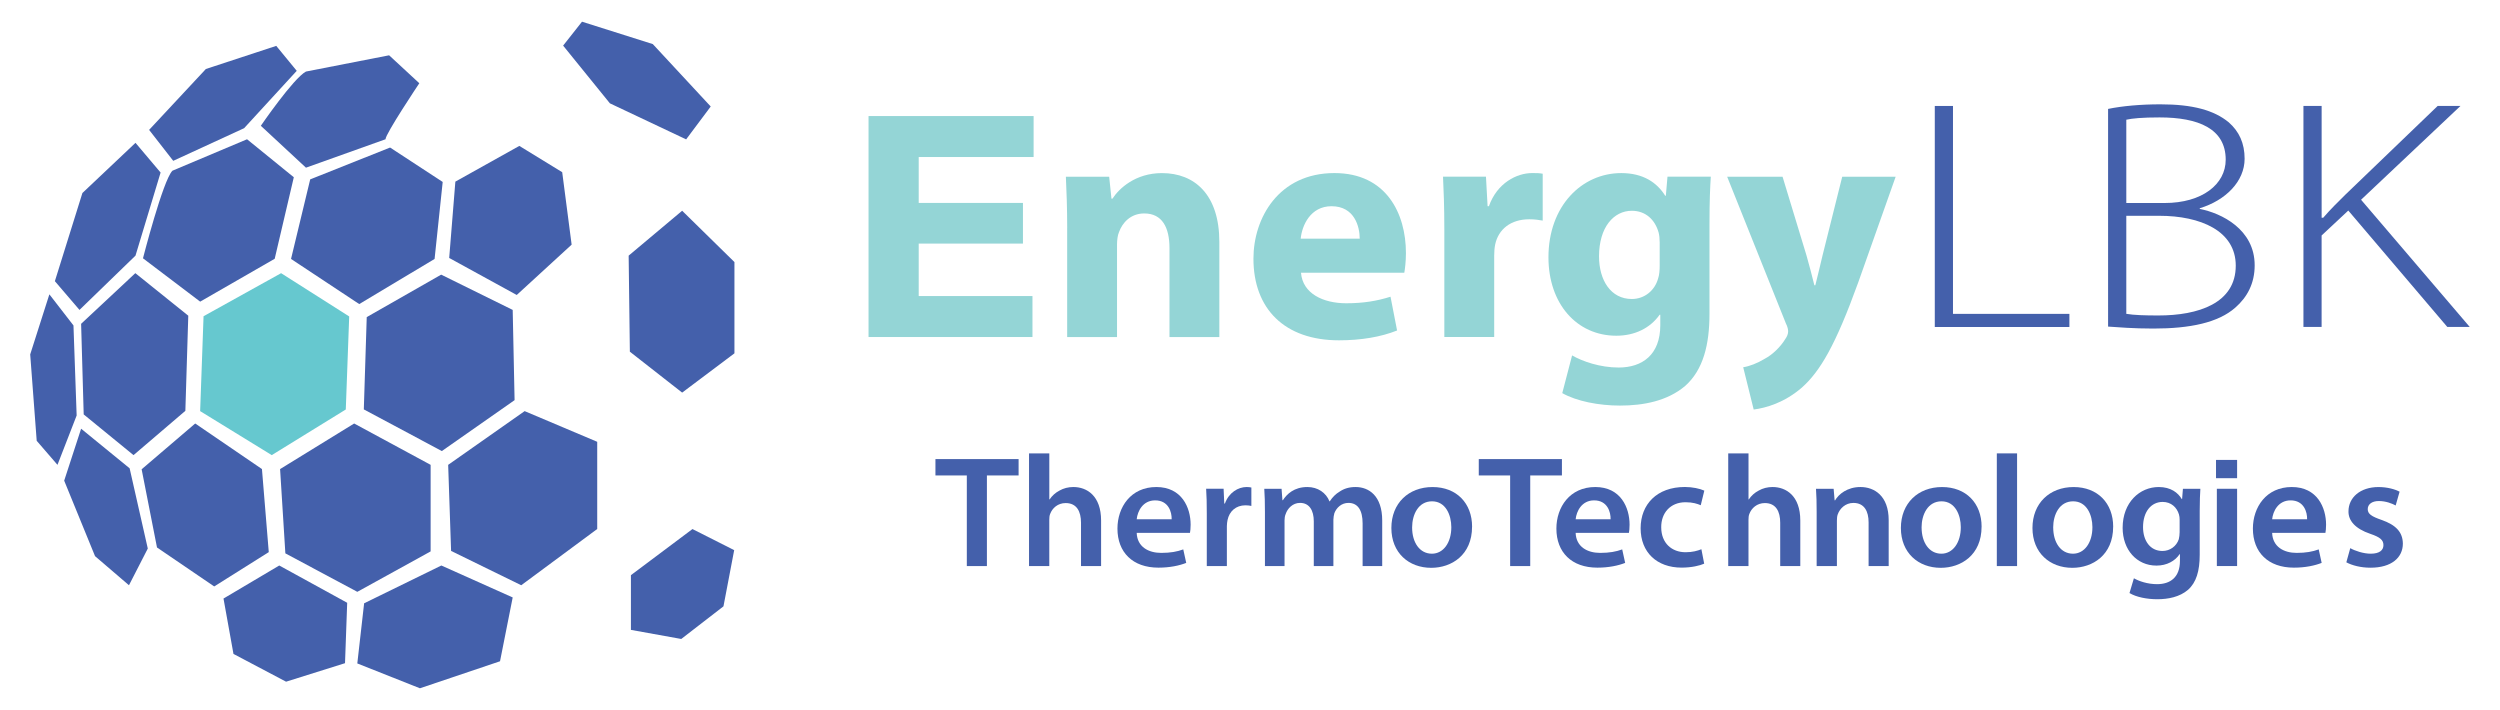 <svg xmlns="http://www.w3.org/2000/svg" id="Layer_1" data-name="Layer 1" viewBox="0 0 872.5 247.79"><defs><style>      .cls-1 {        fill: #94d5d6;      }      .cls-2 {        fill: #66c8cf;      }      .cls-3 {        fill: #4460ab;      }    </style></defs><polygon class="cls-3" points="96.41 16.01 71.85 24.08 52.04 45.33 60.46 56.13 85.19 44.74 103.56 24.72 96.41 16.01"></polygon><polygon class="cls-3" points="47.29 49.85 56.05 60.22 47.29 89.21 27.74 108.16 19.15 98.13 28.76 67.36 47.29 49.85"></polygon><polygon class="cls-3" points="17.23 102.72 25.64 113.58 26.75 145 20.06 162.23 12.81 153.84 10.54 123.69 17.23 102.72"></polygon><polygon class="cls-3" points="28.31 113.01 47.23 95.33 65.71 110.18 64.69 143.38 46.6 158.84 29.21 144.63 28.31 113.01"></polygon><polygon class="cls-3" points="28.31 149.62 45.24 163.44 51.58 191.44 45.01 204.25 33.17 194.1 22.4 167.75 28.31 149.62"></polygon><polygon class="cls-3" points="68.13 147.8 49.43 163.78 54.79 191.07 74.76 204.67 93.8 192.69 91.42 163.7 68.13 147.8"></polygon><polygon class="cls-3" points="97.46 197.36 121.17 210.37 120.41 231.45 99.84 237.91 81.48 228.22 78 208.89 97.46 197.36"></polygon><polygon class="cls-3" points="154.03 197.36 178.93 208.51 174.51 230.78 146.55 240.21 124.7 231.54 127.08 210.55 154.03 197.36"></polygon><polygon class="cls-3" points="123.6 147.8 150.29 162.23 150.29 192.44 124.7 206.55 99.59 193.12 97.75 163.71 123.6 147.8"></polygon><polygon class="cls-3" points="183.1 143.48 208.43 154.19 208.43 184.62 181.91 204.25 157.43 192.27 156.41 162.23 183.1 143.48"></polygon><polygon class="cls-3" points="153.97 95.85 178.93 108.16 179.59 139.65 154.2 157.42 126.97 142.88 127.99 110.67 153.97 95.85"></polygon><polygon class="cls-2" points="98.1 95.34 121.87 110.44 120.68 142.91 94.84 158.84 69.85 143.48 71.04 110.36 98.1 95.34"></polygon><path class="cls-3" d="M60.15,59.59l26.07-10.99,16.32,13.26-6.67,28.45-26.01,14.96-19.96-15.13s6.97-27.2,10.26-30.54Z"></path><path class="cls-3" d="M106.79,24.97l29.01-5.67,10.54,9.75s-11.9,17.79-11.79,19.55l-27.77,9.92-15.75-14.62s11.33-16.55,15.75-18.93Z"></path><polygon class="cls-3" points="136.14 51.49 154.5 63.5 151.67 90.37 125.37 106.12 101.57 90.37 108.26 62.6 136.14 51.49"></polygon><polygon class="cls-3" points="181.25 50.92 196.21 60.1 199.5 85.38 180.34 102.95 156.77 90.03 158.92 63.39 181.25 50.92"></polygon><polygon class="cls-3" points="203.12 7.57 227.83 15.39 248.04 37.17 239.46 48.64 212.85 36.06 196.53 15.92 203.12 7.57"></polygon><polygon class="cls-3" points="238.07 73.55 256.32 91.46 256.32 123.31 238.07 137.02 219.82 122.74 219.4 89.22 238.07 73.55"></polygon><polygon class="cls-3" points="241.67 184.64 256.23 192 252.49 211.61 237.76 223 220.19 219.83 220.19 200.73 241.67 184.64"></polygon><g><g><path class="cls-1" d="M357.01,85.01h-36.38v18.31h39.7v14.3h-57.21V40.5h57.61v14.3h-40.1v16.02h36.38v14.19Z"></path><path class="cls-1" d="M372.45,79.52c0-6.98-.23-12.93-.46-17.85h15.11l.8,7.67h.34c2.29-3.55,8.01-8.93,17.28-8.93,11.44,0,20.03,7.55,20.03,24.03v33.19h-17.4v-31.01c0-7.21-2.52-12.13-8.81-12.13-4.81,0-7.67,3.32-8.81,6.52-.46,1.03-.69,2.75-.69,4.35v32.27h-17.4v-38.11Z"></path><path class="cls-1" d="M454.05,95.2c.57,7.21,7.67,10.64,15.79,10.64,5.95,0,10.76-.8,15.45-2.29l2.29,11.79c-5.72,2.29-12.7,3.43-20.26,3.43-19,0-29.87-10.99-29.87-28.5,0-14.19,8.81-29.87,28.27-29.87,18.08,0,24.95,14.08,24.95,27.92,0,2.98-.34,5.61-.57,6.87h-36.05ZM474.54,83.3c0-4.23-1.83-11.33-9.84-11.33-7.32,0-10.3,6.64-10.76,11.33h20.6Z"></path><path class="cls-1" d="M504.07,80.09c0-8.24-.23-13.62-.46-18.43h14.99l.57,10.3h.46c2.86-8.12,9.73-11.56,15.11-11.56,1.6,0,2.4,0,3.66.23v16.36c-1.26-.23-2.75-.46-4.69-.46-6.41,0-10.76,3.43-11.9,8.81-.23,1.14-.34,2.52-.34,3.89v28.38h-17.4v-37.54Z"></path><path class="cls-1" d="M597.07,61.67c-.23,3.55-.46,8.24-.46,16.59v31.24c0,10.76-2.17,19.57-8.47,25.18-6.18,5.26-14.53,6.87-22.77,6.87-7.32,0-15.11-1.49-20.14-4.35l3.43-13.16c3.55,2.06,9.73,4.23,16.25,4.23,8.24,0,14.53-4.46,14.53-14.76v-3.66h-.23c-3.32,4.69-8.7,7.32-15.11,7.32-13.85,0-23.69-11.21-23.69-27.35,0-17.97,11.67-29.41,25.41-29.41,7.67,0,12.47,3.32,15.33,7.9h.23l.57-6.64h15.11ZM579.22,84.44c0-1.14-.11-2.29-.34-3.21-1.26-4.58-4.58-7.67-9.38-7.67-6.29,0-11.44,5.72-11.44,15.91,0,8.35,4.12,14.88,11.44,14.88,4.46,0,8.01-2.98,9.16-7.09.46-1.26.57-3.09.57-4.58v-8.24Z"></path><path class="cls-1" d="M622.11,61.67l8.35,27.47c.92,3.32,2.06,7.44,2.75,10.41h.34c.8-2.98,1.72-7.21,2.52-10.41l6.87-27.47h18.65l-13.05,36.85c-8.01,22.2-13.39,31.13-19.68,36.74-6.07,5.26-12.47,7.1-16.82,7.67l-3.66-14.76c2.17-.34,4.92-1.37,7.55-2.98,2.63-1.37,5.49-4.12,7.21-6.98.57-.8.92-1.72.92-2.52,0-.57-.11-1.49-.8-2.86l-20.48-51.16h19.34Z"></path></g><g><path class="cls-3" d="M675.25,36.98h6.34v72.56h40.63v4.58h-46.98V36.98Z"></path><path class="cls-3" d="M735.73,38.01c5-1.03,11.47-1.6,18.22-1.6,11.34,0,18.76,2.06,23.89,6.29,3.64,3.2,5.53,7.32,5.53,12.7,0,7.9-6.61,14.53-15.66,17.28v.23c7.56,1.49,19.17,7.09,19.17,19.68,0,6.29-2.56,11.1-6.75,14.76-5.94,5.26-15.79,7.32-28.62,7.32-7.02,0-12.28-.46-15.79-.69V38.01ZM742.08,70.85h13.36c13.09,0,21.33-6.52,21.33-15.11,0-10.87-9.58-14.76-23.08-14.76-6.07,0-9.58.34-11.61.8v29.07ZM742.08,109.53c2.7.46,6.48.57,11.2.57,13.9,0,27-4.23,27-17.39,0-12.13-12.28-17.4-26.73-17.4h-11.47v34.22Z"></path><path class="cls-3" d="M803.91,36.98h6.34v39.02h.54c2.56-2.98,5.27-5.61,7.69-8.01l32.26-31.01h7.96l-34.69,32.73,37.93,44.4h-7.83l-34.56-40.63-9.31,8.7v31.93h-6.34V36.98Z"></path></g></g><g><path class="cls-3" d="M337.42,165.93h-10.95v-5.71h29.02v5.71h-11.06v31.63h-7.01v-31.63Z"></path><path class="cls-3" d="M359.14,158.23h7.07v16.06h.11c.85-1.27,2-2.33,3.48-3.1,1.37-.78,3.02-1.22,4.79-1.22,4.73,0,9.69,3.05,9.69,11.69v15.9h-7.01v-15.12c0-3.93-1.48-6.87-5.36-6.87-2.74,0-4.67,1.77-5.42,3.82-.23.55-.29,1.27-.29,2.05v16.12h-7.07v-39.33Z"></path><path class="cls-3" d="M396.71,185.98c.17,4.87,4.1,6.98,8.55,6.98,3.25,0,5.59-.44,7.7-1.22l1.03,4.71c-2.39.94-5.7,1.66-9.69,1.66-9.01,0-14.31-5.37-14.31-13.63,0-7.48,4.67-14.51,13.57-14.51s11.97,7.2,11.97,13.13c0,1.27-.11,2.27-.23,2.88h-18.58ZM408.91,181.22c.06-2.49-1.08-6.59-5.76-6.59-4.33,0-6.16,3.82-6.44,6.59h12.2Z"></path><path class="cls-3" d="M421.17,179.28c0-3.66-.06-6.26-.23-8.7h6.1l.23,5.15h.23c1.37-3.82,4.62-5.76,7.58-5.76.68,0,1.08.06,1.65.17v6.43c-.57-.11-1.2-.22-2.05-.22-3.36,0-5.64,2.1-6.27,5.15-.11.61-.23,1.33-.23,2.1v13.96h-7.01v-18.28Z"></path><path class="cls-3" d="M441.46,178.61c0-3.1-.06-5.71-.23-8.03h6.04l.29,3.99h.17c1.37-2.11,3.88-4.6,8.55-4.6,3.65,0,6.5,1.99,7.7,4.99h.11c.97-1.5,2.11-2.6,3.42-3.38,1.54-1.05,3.31-1.61,5.59-1.61,4.62,0,9.29,3.05,9.29,11.69v15.9h-6.84v-14.9c0-4.49-1.6-7.15-4.96-7.15-2.39,0-4.16,1.66-4.9,3.6-.17.66-.34,1.5-.34,2.27v16.17h-6.84v-15.62c0-3.77-1.54-6.42-4.79-6.42-2.62,0-4.39,1.99-5.02,3.88-.29.67-.4,1.44-.4,2.22v15.95h-6.84v-18.94Z"></path><path class="cls-3" d="M513.75,183.82c0,9.91-7.18,14.35-14.25,14.35-7.87,0-13.91-5.26-13.91-13.9s5.99-14.29,14.37-14.29,13.8,5.65,13.8,13.85ZM492.83,184.1c0,5.21,2.62,9.14,6.9,9.14,3.99,0,6.78-3.82,6.78-9.25,0-4.21-1.94-9.03-6.73-9.03s-6.95,4.65-6.95,9.14Z"></path><path class="cls-3" d="M527.04,165.93h-10.95v-5.71h29.02v5.71h-11.06v31.63h-7.01v-31.63Z"></path><path class="cls-3" d="M549.9,185.98c.17,4.87,4.1,6.98,8.55,6.98,3.25,0,5.59-.44,7.7-1.22l1.03,4.71c-2.39.94-5.7,1.66-9.69,1.66-9.01,0-14.31-5.37-14.31-13.63,0-7.48,4.67-14.51,13.57-14.51s11.97,7.2,11.97,13.13c0,1.27-.11,2.27-.23,2.88h-18.58ZM562.1,181.22c.06-2.49-1.08-6.59-5.76-6.59-4.33,0-6.16,3.82-6.44,6.59h12.2Z"></path><path class="cls-3" d="M594.76,196.72c-1.48.67-4.39,1.38-7.87,1.38-8.67,0-14.31-5.37-14.31-13.74s5.7-14.4,15.45-14.4c2.57,0,5.19.55,6.78,1.27l-1.25,5.1c-1.14-.5-2.79-1.05-5.3-1.05-5.36,0-8.55,3.82-8.49,8.75,0,5.54,3.71,8.7,8.49,8.7,2.45,0,4.16-.5,5.53-1.05l.97,5.04Z"></path><path class="cls-3" d="M603.16,158.23h7.07v16.06h.11c.85-1.27,2-2.33,3.48-3.1,1.37-.78,3.02-1.22,4.79-1.22,4.73,0,9.69,3.05,9.69,11.69v15.9h-7.01v-15.12c0-3.93-1.48-6.87-5.36-6.87-2.74,0-4.67,1.77-5.42,3.82-.23.55-.29,1.27-.29,2.05v16.12h-7.07v-39.33Z"></path><path class="cls-3" d="M634.01,178.61c0-3.1-.06-5.71-.23-8.03h6.16l.34,4.04h.17c1.2-2.1,4.22-4.65,8.84-4.65,4.85,0,9.86,3.05,9.86,11.58v16.01h-7.01v-15.23c0-3.88-1.48-6.81-5.3-6.81-2.79,0-4.73,1.94-5.47,3.99-.23.61-.29,1.44-.29,2.21v15.84h-7.07v-18.94Z"></path><path class="cls-3" d="M691.57,183.82c0,9.91-7.18,14.35-14.25,14.35-7.87,0-13.91-5.26-13.91-13.9s5.99-14.29,14.37-14.29,13.8,5.65,13.8,13.85ZM670.64,184.1c0,5.21,2.62,9.14,6.9,9.14,3.99,0,6.78-3.82,6.78-9.25,0-4.21-1.94-9.03-6.73-9.03s-6.96,4.65-6.96,9.14Z"></path><path class="cls-3" d="M696.89,158.23h7.07v39.33h-7.07v-39.33Z"></path><path class="cls-3" d="M737.49,183.82c0,9.91-7.18,14.35-14.25,14.35-7.87,0-13.91-5.26-13.91-13.9s5.99-14.29,14.37-14.29,13.8,5.65,13.8,13.85ZM716.57,184.1c0,5.21,2.62,9.14,6.9,9.14,3.99,0,6.78-3.82,6.78-9.25,0-4.21-1.94-9.03-6.73-9.03s-6.96,4.65-6.96,9.14Z"></path><path class="cls-3" d="M767.93,170.58c-.11,1.83-.23,4.04-.23,7.75v15.29c0,5.65-1.2,9.69-4.1,12.24-2.91,2.49-6.9,3.27-10.72,3.27-3.53,0-7.3-.72-9.69-2.16l1.54-5.15c1.77,1,4.73,2.05,8.09,2.05,4.56,0,7.98-2.33,7.98-8.14v-2.33h-.11c-1.6,2.38-4.45,3.99-8.09,3.99-6.9,0-11.8-5.54-11.8-13.18,0-8.86,5.93-14.24,12.6-14.24,4.22,0,6.73,1.99,8.04,4.21h.11l.29-3.6h6.1ZM760.69,181.38c0-.61-.06-1.27-.23-1.83-.74-2.49-2.74-4.38-5.7-4.38-3.93,0-6.84,3.32-6.84,8.81,0,4.6,2.39,8.31,6.78,8.31,2.62,0,4.9-1.66,5.7-4.1.17-.72.29-1.66.29-2.44v-4.38Z"></path><path class="cls-3" d="M773.68,197.55v-26.97h7.07v26.97h-7.07Z"></path><path class="cls-3" d="M792.98,185.98c.17,4.87,4.1,6.98,8.55,6.98,3.25,0,5.59-.44,7.7-1.22l1.03,4.71c-2.39.94-5.7,1.66-9.69,1.66-9.01,0-14.31-5.37-14.31-13.63,0-7.48,4.67-14.51,13.57-14.51s11.97,7.2,11.97,13.13c0,1.27-.11,2.27-.23,2.88h-18.58ZM805.18,181.22c.06-2.49-1.08-6.59-5.76-6.59-4.33,0-6.16,3.82-6.44,6.59h12.2Z"></path><path class="cls-3" d="M820.24,191.3c1.6.94,4.62,1.94,7.13,1.94,3.08,0,4.45-1.22,4.45-2.99s-1.14-2.77-4.56-3.93c-5.42-1.83-7.7-4.71-7.64-7.87,0-4.76,4.05-8.47,10.49-8.47,3.08,0,5.76.78,7.35,1.61l-1.37,4.82c-1.2-.66-3.42-1.55-5.87-1.55s-3.88,1.16-3.88,2.83,1.31,2.55,4.85,3.77c5.02,1.77,7.35,4.26,7.41,8.25,0,4.87-3.93,8.42-11.29,8.42-3.36,0-6.38-.78-8.44-1.88l1.37-4.93Z"></path><rect class="cls-3" x="773.39" y="160.51" width="7.36" height="6.38"></rect></g></svg>